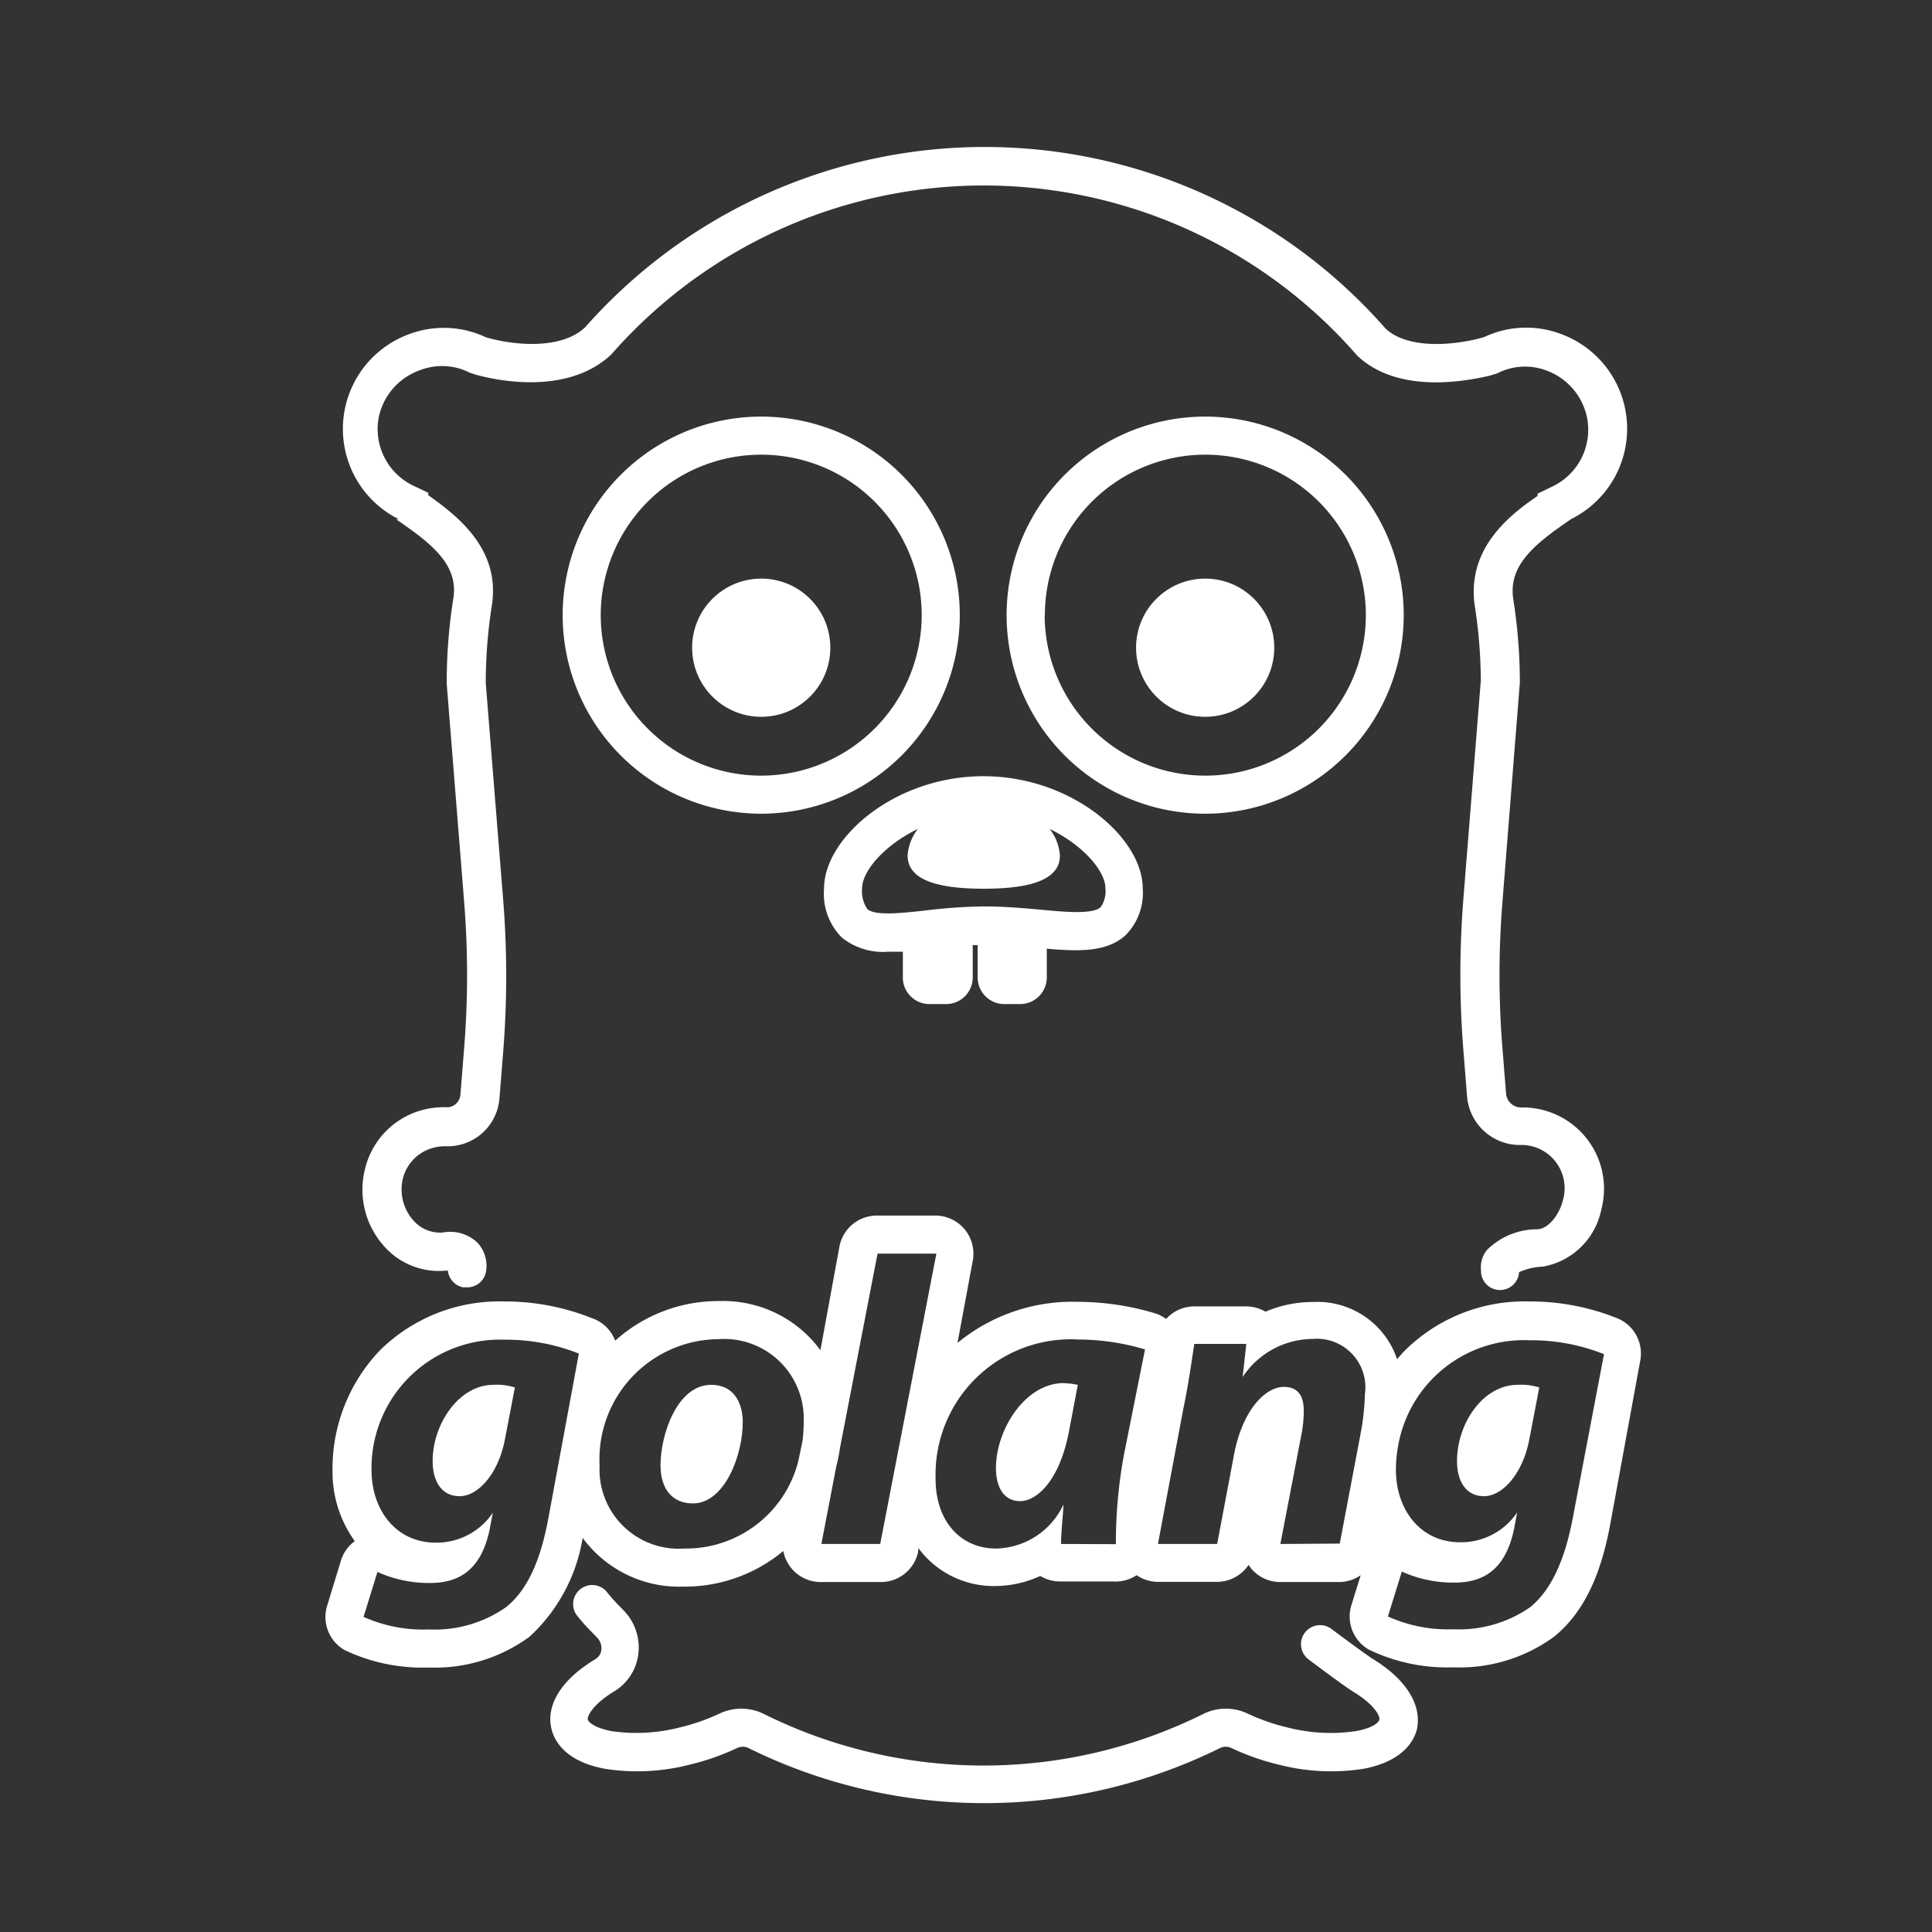 <?xml version="1.0" encoding="UTF-8" standalone="no"?>
<!-- Generator: Adobe Illustrator 16.0.0, SVG Export Plug-In . SVG Version: 6.00 Build 0)  -->

<svg
   xmlns:dc="http://purl.org/dc/elements/1.1/"
   xmlns:cc="http://creativecommons.org/ns#"
   xmlns:rdf="http://www.w3.org/1999/02/22-rdf-syntax-ns#"
   xmlns:svg="http://www.w3.org/2000/svg"
   xmlns="http://www.w3.org/2000/svg"
   xmlns:sodipodi="http://sodipodi.sourceforge.net/DTD/sodipodi-0.dtd"
   xmlns:inkscape="http://www.inkscape.org/namespaces/inkscape"
   version="1.1"
   id="Layer_1"
   x="0px"
   y="0px"
   width="512px"
   height="512px"
   viewBox="0 0 512 512"
   enable-background="new 0 0 512 512"
   xml:space="preserve"
   sodipodi:docname="golang_.svg"
   inkscape:version="0.92.1 r15371"><rect x="0" y="0" width="512" height="512" fill="#333333" stroke="none"/><defs
     id="defs3753" /><sodipodi:namedview
     pagecolor="#ffffff"
     bordercolor="#666666"
     borderopacity="1"
     objecttolerance="10"
     gridtolerance="10"
     guidetolerance="10"
     inkscape:pageopacity="0"
     inkscape:pageshadow="2"
     inkscape:window-width="1350"
     inkscape:window-height="910"
     id="namedview3751"
     showgrid="false"
     inkscape:zoom="1.1849563"
     inkscape:cx="189.96256"
     inkscape:cy="290.85187"
     inkscape:window-x="251"
     inkscape:window-y="40"
     inkscape:window-maximized="0"
     inkscape:current-layer="Layer_1" /><g
     transform="matrix(5.045,0,0,5.045,86.252,39.067)"
     id="Layer_2"
     data-name="Layer 2"
     style="fill:#ffffff"><g
       id="Layer_1-2"
       data-name="Layer 1"
       style="fill:#ffffff"><g
         class="cls-1"
         id="g3939"
         style="fill:#ffffff"><path
           style="fill:#ffffff"
           inkscape:connector-curvature="0"
           class="cls-2"
           d="M 33.32,24.59 A 10.43,10.43 0 1 0 22.89,35 10.44,10.44 0 0 0 33.32,24.59 Z M 22.89,33 A 8.43,8.43 0 1 1 31.32,24.57 8.44,8.44 0 0 1 22.89,33 Z"
           id="path3915" /><circle
           style="fill:#ffffff"
           class="cls-2"
           cx="22.89"
           cy="26.28"
           r="3.63"
           id="circle3917" /><path
           style="fill:#ffffff"
           inkscape:connector-curvature="0"
           class="cls-2"
           d="M 56.64,24.59 A 10.43,10.43 0 1 0 46.21,35 10.44,10.44 0 0 0 56.64,24.59 Z m -18.85,0 A 8.43,8.43 0 1 1 46.21,33 8.44,8.44 0 0 1 37.78,24.59 Z"
           id="path3919" /><circle
           style="fill:#ffffff"
           class="cls-2"
           cx="46.21"
           cy="26.28"
           r="3.63"
           id="circle3921" /><path
           style="fill:#ffffff"
           inkscape:connector-curvature="0"
           class="cls-2"
           d="m 35.63,45 h 0.87 a 1.4,1.4 0 0 0 1.39,-1.39 v -1.52 c 1.7,0.15 3.16,0.18 4.13,-0.7 a 3.14,3.14 0 0 0 0.91,-2.46 c 0,-2.67 -3.73,-5.9 -8.37,-5.9 -4.64,0 -8.37,3.23 -8.37,5.9 a 3.26,3.26 0 0 0 0.94,2.58 3.46,3.46 0 0 0 2.42,0.74 c 0.25,0 0.51,0 0.78,0 v 1.43 A 1.4,1.4 0 0 0 31.71,45 h 0.87 A 1.4,1.4 0 0 0 34,43.63 V 41.9 h 0.26 v 1.74 A 1.4,1.4 0 0 0 35.63,45 Z m -7.17,-5 a 1.64,1.64 0 0 1 -0.27,-1.09 c 0,-0.87 1.13,-2.24 2.93,-3.11 a 2.52,2.52 0 0 0 -0.54,1.4 c 0,1.36 1.78,1.74 4,1.74 2.22,0 4,-0.38 4,-1.74 a 2.52,2.52 0 0 0 -0.54,-1.4 c 1.8,0.87 2.93,2.24 2.93,3.11 a 1.47,1.47 0 0 1 -0.25,1 c -0.42,0.38 -1.81,0.26 -3.16,0.13 -0.89,-0.08 -1.89,-0.17 -3,-0.17 a 28,28 0 0 0 -3.1,0.22 C 30.18,40.23 28.85,40.37 28.45,40 Z"
           id="path3923" /><path
           style="fill:#ffffff"
           inkscape:connector-curvature="0"
           class="cls-2"
           d="m 3.72,19.54 v 0 c 1.86,1.27 3.27,2.38 3,4.13 A 28,28 0 0 0 6.37,28.19 L 7.29,39.7 a 47.88,47.88 0 0 1 0,7.54 l -0.2,2.5 a 0.71,0.71 0 0 1 -0.69,0.68 4.36,4.36 0 0 0 -1.59,0.23 4.22,4.22 0 0 0 -2.73,3 4.44,4.44 0 0 0 0.94,4 3.84,3.84 0 0 0 3.33,1.35 h 0.08 a 1,1 0 0 0 0.81,0.88 h 0.19 a 1,1 0 0 0 1,-0.81 A 1.79,1.79 0 0 0 8,57.55 2.08,2.08 0 0 0 6.16,57 1.86,1.86 0 0 1 4.58,56.32 2.44,2.44 0 0 1 4.07,54.15 2.23,2.23 0 0 1 5.5,52.6 2.32,2.32 0 0 1 6.36,52.47 2.73,2.73 0 0 0 9.14,49.95 l 0.2,-2.5 a 50,50 0 0 0 0,-7.86 L 8.42,28.14 A 26.19,26.19 0 0 1 8.75,24 C 9.15,21.18 7.11,19.47 5.4,18.27 V 18.14 L 4.66,17.79 A 3.3,3.3 0 0 1 2.8,14.17 3.35,3.35 0 0 1 5,11.69 3.19,3.19 0 0 1 7.59,11.84 l 0.35,0.11 c 0.95,0.26 4.75,1.12 7.08,-1.08 A 26,26 0 0 1 54.2,10.94 C 56.38,13 60,12.25 61.12,12 v 0 l 0.43,-0.13 a 3.19,3.19 0 0 1 2.59,-0.15 3.35,3.35 0 0 1 2.13,2.48 3.3,3.3 0 0 1 -1.86,3.63 l -0.74,0.36 v 0.12 C 62,19.44 60,21.16 60.36,24 a 26.31,26.31 0 0 1 0.33,4 l -0.92,11.52 a 50,50 0 0 0 0,7.86 l 0.2,2.5 A 2.78,2.78 0 0 0 62.83,52.4 2.27,2.27 0 0 1 65,55.31 C 64.83,56 64.3,56.77 63.69,56.83 A 3.73,3.73 0 0 0 61,57.93 1.47,1.47 0 0 0 60.7,59 a 1.001,1.001 0 0 0 2,0.08 3.43,3.43 0 0 1 1.26,-0.29 3.81,3.81 0 0 0 3.06,-3 4.27,4.27 0 0 0 -4.15,-5.36 v 0 a 0.8,0.8 0 0 1 -0.85,-0.68 l -0.2,-2.5 a 47.88,47.88 0 0 1 0,-7.54 L 62.74,28.12 A 28,28 0 0 0 62.39,23.7 c -0.25,-1.77 1.14,-2.88 3.05,-4.18 a 5.3,5.3 0 0 0 -0.57,-9.73 5.17,5.17 0 0 0 -4,0.17 v 0 c -1.22,0.37 -3.9,0.75 -5.18,-0.44 A 28,28 0 0 0 13.64,9.45 c -1.34,1.26 -4,0.89 -5.22,0.52 v 0 a 5.18,5.18 0 0 0 -4,-0.17 5.3,5.3 0 0 0 -0.57,9.73 z"
           id="path3925" /><path
           style="fill:#ffffff"
           inkscape:connector-curvature="0"
           class="cls-2"
           d="m 55,79.39 c -0.18,-0.11 -1.24,-0.88 -2.16,-1.57 a 1.001,1.001 0 1 0 -1.19,1.61 c 0.46,0.35 2,1.49 2.32,1.68 1.14,0.69 1.44,1.3 1.39,1.48 -0.05,0.18 -0.4,0.45 -1.23,0.6 a 9.11,9.11 0 0 1 -3.63,-0.2 10.56,10.56 0 0 1 -2.08,-0.73 2.67,2.67 0 0 0 -2.35,0.05 25.94,25.94 0 0 1 -23,0 2.67,2.67 0 0 0 -2.35,-0.05 10.55,10.55 0 0 1 -2.08,0.73 9.11,9.11 0 0 1 -3.62,0.2 c -0.84,-0.16 -1.2,-0.45 -1.24,-0.61 -0.04,-0.16 0.25,-0.79 1.39,-1.48 a 2.65,2.65 0 0 0 1.26,-1.93 2.78,2.78 0 0 0 -0.75,-2.3 L 15.4,76.58 A 8.34,8.34 0 0 1 14.82,75.93 1,1 0 1 0 13.28,77.2 9.4,9.4 0 0 0 14,78 l 0.27,0.28 a 0.79,0.79 0 0 1 0.22,0.65 0.64,0.64 0 0 1 -0.31,0.48 c -1.77,1.06 -2.61,2.4 -2.31,3.66 0.15,0.62 0.71,1.71 2.81,2.1 a 11,11 0 0 0 4.46,-0.22 12.59,12.59 0 0 0 2.48,-0.87 0.69,0.69 0 0 1 0.6,0 27.95,27.95 0 0 0 24.77,0 0.69,0.69 0 0 1 0.6,0 12.61,12.61 0 0 0 2.48,0.87 11,11 0 0 0 4.46,0.22 c 2.1,-0.4 2.66,-1.49 2.81,-2.1 0.25,-1.28 -0.59,-2.62 -2.34,-3.68 z"
           id="path3927" /><path
           style="fill:#ffffff"
           inkscape:connector-curvature="0"
           class="cls-2"
           d="m 5.63,69 c 0,1.07 0.47,1.85 1.42,1.85 0.95,0 2,-1.14 2.36,-2.9 L 9.95,65.14 A 3.07,3.07 0 0 0 8.83,65 C 7,65 5.63,67.07 5.63,69 Z"
           id="path3929" /><path
           style="fill:#ffffff"
           inkscape:connector-curvature="0"
           class="cls-2"
           d="m 20.26,65 c -1.78,0 -2.66,2.6 -2.66,4.23 0,1.22 0.6,2 1.7,2 1.65,0 2.62,-2.49 2.62,-4.28 C 21.92,66 21.49,65 20.26,65 Z"
           id="path3931" /><path
           style="fill:#ffffff"
           inkscape:connector-curvature="0"
           class="cls-2"
           d="m 35.22,69.37 c 0,1 0.41,1.74 1.27,1.74 0.86,0 2.06,-1.05 2.56,-3.63 L 39.52,65 a 4.58,4.58 0 0 0 -0.84,-0.09 c -2,0.09 -3.46,2.5 -3.46,4.46 z"
           id="path3933" /><path
           style="fill:#ffffff"
           inkscape:connector-curvature="0"
           class="cls-2"
           d="m 67.85,61.5 a 12.32,12.32 0 0 0 -4.64,-0.88 8.93,8.93 0 0 0 -6.5,2.57 c -0.15,0.15 -0.28,0.31 -0.42,0.46 a 4.41,4.41 0 0 0 -4.41,-3 6.25,6.25 0 0 0 -2.5,0.51 2,2 0 0 0 -1,-0.28 H 45.64 A 2,2 0 0 0 44.16,61.54 2,2 0 0 0 43.6,61.25 14.3,14.3 0 0 0 39.52,60.64 9.5,9.5 0 0 0 33.2,62.8 L 34,58.49 a 2,2 0 0 0 -2,-2.38 h -3 a 2,2 0 0 0 -2,1.62 l -1,5.45 A 6.34,6.34 0 0 0 20.71,60.6 8.09,8.09 0 0 0 15.22,62.68 2,2 0 0 0 14,61.5 12.32,12.32 0 0 0 9.36,60.62 a 8.93,8.93 0 0 0 -6.5,2.57 9,9 0 0 0 -2.49,6.34 6.2,6.2 0 0 0 1.17,3.68 2,2 0 0 0 -0.72,1 L 0.09,76.6 a 2,2 0 0 0 0.91,2.33 9.49,9.49 0 0 0 4.41,0.92 8.43,8.43 0 0 0 5.3,-1.61 9,9 0 0 0 2.8,-5.2 6.29,6.29 0 0 0 5.3,2.56 8.1,8.1 0 0 0 5.24,-1.87 2,2 0 0 0 2,1.63 h 3.09 a 2,2 0 0 0 2,-1.62 v -0.17 a 4.92,4.92 0 0 0 4,2 5.73,5.73 0 0 0 2.41,-0.53 2,2 0 0 0 1,0.29 h 2.84 a 2,2 0 0 0 1.22,-0.33 2,2 0 0 0 1.12,0.35 h 3.09 a 2,2 0 0 0 1.67,-0.89 l 0.12,0.17 a 2,2 0 0 0 1.54,0.73 h 3.12 A 2,2 0 0 0 54.38,75 l -0.49,1.58 a 2,2 0 0 0 0.94,2.34 9.49,9.49 0 0 0 4.41,0.92 8.43,8.43 0 0 0 5.3,-1.61 c 1.94,-1.57 2.6,-4.09 2.94,-5.86 L 69.07,63.7 A 2,2 0 0 0 67.85,61.5 Z M 9.5,76.67 A 6.53,6.53 0 0 1 5.44,77.85 7.67,7.67 0 0 1 2,77.19 l 0.73,-2.36 a 6.58,6.58 0 0 0 2.75,0.58 c 1.55,0 2.69,-0.69 3.14,-2.79 l 0.17,-0.9 v 0 a 3.55,3.55 0 0 1 -3,1.57 c -2.08,0 -3.35,-1.7 -3.37,-3.76 a 6.75,6.75 0 0 1 7,-6.9 10.28,10.28 0 0 1 3.89,0.73 L 11.71,72 c -0.36,1.94 -0.97,3.66 -2.21,4.67 z m 9.35,-3.07 a 4.16,4.16 0 0 1 -4.45,-4.36 6.31,6.31 0 0 1 6.27,-6.64 4.18,4.18 0 0 1 4.45,4.34 8,8 0 0 1 -0.06,1 L 24.84,69 a 6.09,6.09 0 0 1 -5.99,4.6 z m 7.2,-0.24 0.78,-4.06 a 9.37,9.37 0 0 0 0.2,-1 L 29,58.11 h 3.09 l -2.95,15.25 z m 12.59,0 c 0,-0.62 0.09,-1.33 0.13,-2.08 v 0 a 4,4 0 0 1 -3.54,2.32 c -1.89,0 -3.18,-1.46 -3.18,-3.65 a 7.11,7.11 0 0 1 7.52,-7.33 12.39,12.39 0 0 1 3.48,0.52 l -1.1,5.5 a 25.45,25.45 0 0 0 -0.43,4.73 z m 11.52,0 1.12,-5.82 a 6.85,6.85 0 0 0 0.11,-1.16 c 0,-0.75 -0.26,-1.27 -1.05,-1.27 -1,0 -2.19,1.27 -2.62,3.59 l -0.88,4.66 h -3.11 l 1.33,-7.09 c 0.28,-1.33 0.43,-2.47 0.58,-3.42 h 2.73 l -0.19,1.74 v 0 a 4.44,4.44 0 0 1 3.67,-2 2.55,2.55 0 0 1 2.75,2.91 12.85,12.85 0 0 1 -0.17,1.76 l -0.09,0.49 v 0 l -1.06,5.59 z m 5.18,-0.14 z M 65.52,72 c -0.37,1.93 -1,3.65 -2.21,4.66 a 6.53,6.53 0 0 1 -4.06,1.18 7.67,7.67 0 0 1 -3.44,-0.67 l 0.73,-2.36 a 6.58,6.58 0 0 0 2.75,0.58 c 1.55,0 2.69,-0.69 3.14,-2.79 l 0.17,-0.9 v 0 a 3.55,3.55 0 0 1 -3,1.57 c -2.08,0 -3.35,-1.7 -3.37,-3.76 a 7.17,7.17 0 0 1 0.11,-1.27 v 0 a 6.71,6.71 0 0 1 6.93,-5.58 10.28,10.28 0 0 1 3.89,0.73 z"
           id="path3935" /><path
           style="fill:#ffffff"
           inkscape:connector-curvature="0"
           class="cls-2"
           d="m 59.44,69 c 0,1.07 0.47,1.85 1.42,1.85 0.95,0 2,-1.14 2.36,-2.9 l 0.54,-2.81 A 3.07,3.07 0 0 0 62.64,65 c -1.87,0 -3.2,2.07 -3.2,4 z"
           id="path3937" /></g></g></g></svg>